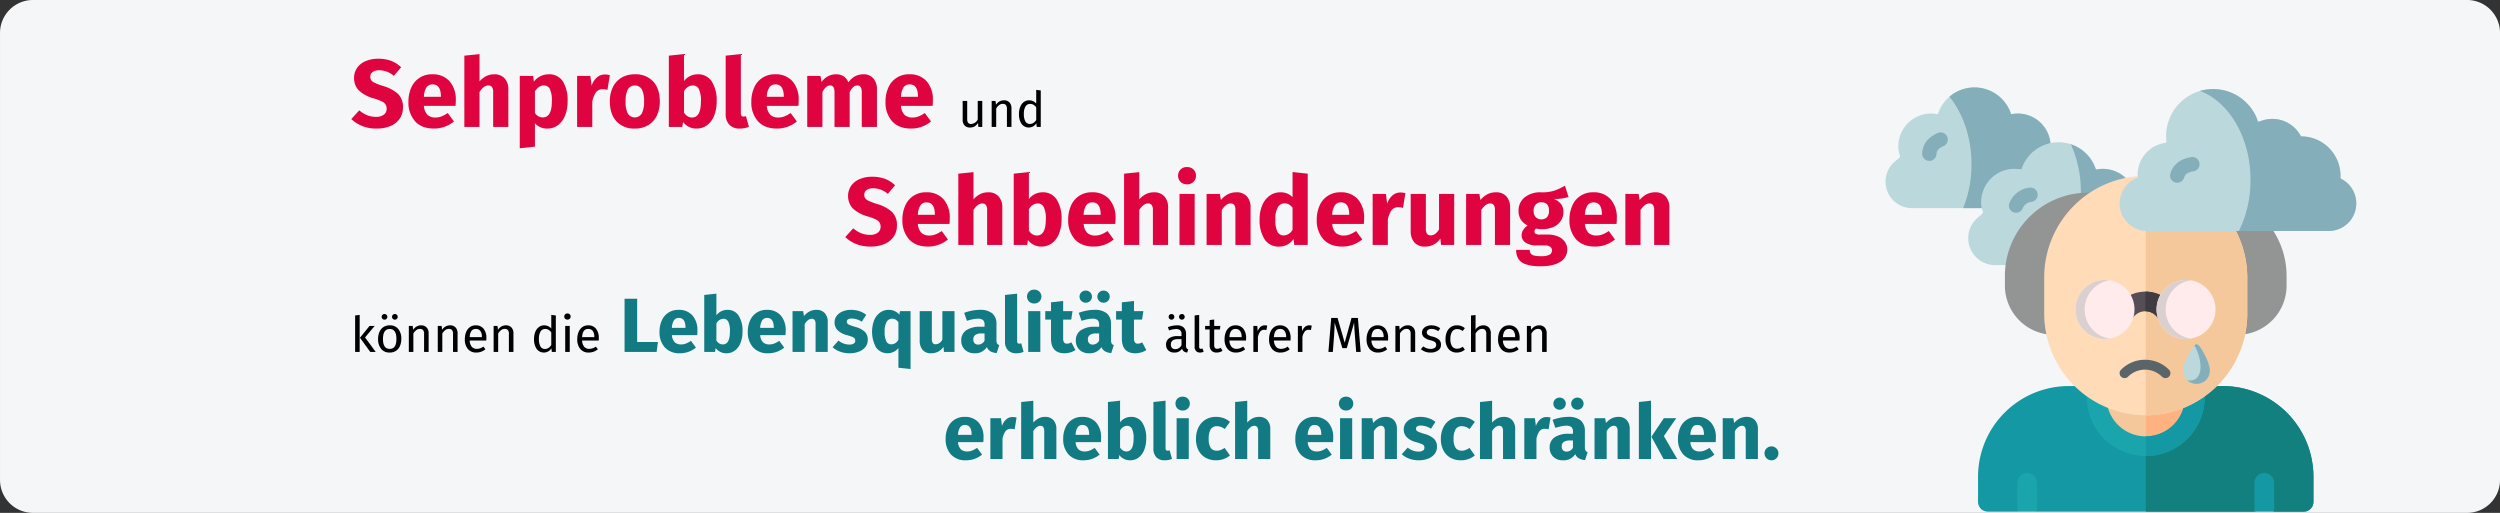 <svg id="Ebene_1" data-name="Ebene 1" xmlns="http://www.w3.org/2000/svg" viewBox="0 0 911 186.886">
  <rect x="0" y="0" width="911" height="186.886" fill="#333333" stroke="none"/>
  <defs>
    <style>
      .cls-1 {
        fill: #f5f6f7;
      }

      .cls-2 {
        fill: #df0440;
      }

      .cls-3 {
        fill: #117a83;
      }

      .cls-4 {
        fill: #bbd8dd;
      }

      .cls-5 {
        fill: #84afba;
      }

      .cls-6 {
        fill: #1398a4;
      }

      .cls-7 {
        fill: #138080;
      }

      .cls-13, .cls-8 {
        fill: #f4c89a;
      }

      .cls-8, .cls-9 {
        fill-rule: evenodd;
      }

      .cls-9 {
        fill: #ffb280;
      }

      .cls-10 {
        fill: #1aa5ac;
      }

      .cls-11 {
        fill: #939494;
      }

      .cls-12 {
        fill: #ffdbb8;
      }

      .cls-14 {
        fill: #544f57;
      }

      .cls-15 {
        fill: #ffebeb;
      }

      .cls-16 {
        fill: #403b40;
      }

      .cls-17 {
        fill: #dad0d0;
      }

      .cls-18 {
        fill: #5a6569;
      }
    </style>
  </defs>
  <g>
    <g id="Group">
      <g id="asthma-haeufigkeit">
        <g id="guertelrose-haeufigkeit">
          <g id="BG_Figur" data-name="BG Figur">
            <g id="Mask">
              <path class="cls-1" d="M911.005,11.998V174.886a11.997,11.997,0,0,1-12,12h-887a12.003,12.003,0,0,1-12-12V11.998a12.01,12.01,0,0,1,12-12h887A12.003,12.003,0,0,1,911.005,11.998Z"/>
            </g>
          </g>
        </g>
      </g>
    </g>
    <g>
      <path class="cls-2" d="M142.519,22.175a10.901,10.901,0,0,1,3.658,2.345l-2.66,3.115a8.27,8.27,0,0,0-5.32-2.03,4.085,4.085,0,0,0-2.38.613,2.023,2.023,0,0,0-.875,1.768,2.114,2.114,0,0,0,.385,1.312,3.599,3.599,0,0,0,1.365.962,27.274,27.274,0,0,0,2.939,1.085,13.658,13.658,0,0,1,5.46,2.923,6.611,6.611,0,0,1,1.75,4.917,7.059,7.059,0,0,1-1.154,4.008,7.553,7.553,0,0,1-3.325,2.695,12.621,12.621,0,0,1-5.146.962,13.726,13.726,0,0,1-5.267-.944,12.524,12.524,0,0,1-3.938-2.521l2.904-3.185a10.491,10.491,0,0,0,2.888,1.785,8.638,8.638,0,0,0,3.237.595,4.537,4.537,0,0,0,2.817-.788,2.595,2.595,0,0,0,1.033-2.188,2.811,2.811,0,0,0-.386-1.522,3.337,3.337,0,0,0-1.329-1.103,17.943,17.943,0,0,0-2.731-1.05,13.179,13.179,0,0,1-5.723-3.01,6.289,6.289,0,0,1-1.697-4.515,6.257,6.257,0,0,1,1.12-3.693,7.155,7.155,0,0,1,3.115-2.449,11.316,11.316,0,0,1,4.515-.857A13.264,13.264,0,0,1,142.519,22.175Z"/>
      <path class="cls-2" d="M165.986,38.59H154.471a5.14,5.14,0,0,0,1.33,3.29,4.187,4.187,0,0,0,2.905.945,6.031,6.031,0,0,0,2.17-.402,11.152,11.152,0,0,0,2.274-1.243l2.275,3.08a11.348,11.348,0,0,1-7.245,2.59q-4.515,0-6.93-2.66a10.212,10.212,0,0,1-2.415-7.14,12.29,12.29,0,0,1,1.015-5.093,8.013,8.013,0,0,1,7.665-4.882,8.055,8.055,0,0,1,6.3,2.519,10.071,10.071,0,0,1,2.275,7A16.273,16.273,0,0,1,165.986,38.59Zm-5.319-3.57q-.07-4.269-3.01-4.27a2.614,2.614,0,0,0-2.223,1.05,6.713,6.713,0,0,0-.963,3.465h6.195Z"/>
      <path class="cls-2" d="M183.871,28.545a5.841,5.841,0,0,1,1.365,4.13v13.58h-5.53V33.62a3.099,3.099,0,0,0-.455-1.942,1.594,1.594,0,0,0-1.295-.543q-1.68,0-3.22,2.38v12.74h-5.53v-25.97l5.53-.56v9.94a8.263,8.263,0,0,1,2.45-1.942,6.4,6.4,0,0,1,2.904-.647A4.903,4.903,0,0,1,183.871,28.545Z"/>
      <path class="cls-2" d="M205.116,29.665a13.045,13.045,0,0,1,1.715,7.245,13.841,13.841,0,0,1-.893,5.127,8.014,8.014,0,0,1-2.572,3.535,6.296,6.296,0,0,1-3.92,1.277,5.754,5.754,0,0,1-4.515-1.925V53.43l-5.53.595V27.67h4.865l.28,2.065a6.843,6.843,0,0,1,2.484-2.013,6.773,6.773,0,0,1,2.87-.647A5.827,5.827,0,0,1,205.116,29.665ZM201.092,36.98a9.96,9.96,0,0,0-.735-4.567,2.387,2.387,0,0,0-2.205-1.277,3.084,3.084,0,0,0-1.768.56,5.019,5.019,0,0,0-1.452,1.609v7.84a3.327,3.327,0,0,0,2.835,1.645Q201.092,42.79,201.092,36.98Z"/>
      <path class="cls-2" d="M222.231,27.39l-.875,5.356a7.833,7.833,0,0,0-1.681-.245,2.94,2.94,0,0,0-2.502,1.138A8.796,8.796,0,0,0,215.826,37.05v9.205h-5.53V27.67h4.83l.455,3.604a6.606,6.606,0,0,1,1.907-3.027,4.305,4.305,0,0,1,2.888-1.103A6.627,6.627,0,0,1,222.231,27.39Z"/>
      <path class="cls-2" d="M238.016,29.683q2.414,2.607,2.415,7.297a11.568,11.568,0,0,1-1.103,5.198,8.128,8.128,0,0,1-3.15,3.447A9.268,9.268,0,0,1,231.33,46.85a8.672,8.672,0,0,1-6.667-2.607q-2.433-2.606-2.433-7.297a11.561,11.561,0,0,1,1.103-5.198A8.13,8.13,0,0,1,226.482,28.3a9.267,9.267,0,0,1,4.848-1.225A8.663,8.663,0,0,1,238.016,29.683Zm-9.205,2.87a8.877,8.877,0,0,0-.84,4.393,9.115,9.115,0,0,0,.822,4.444,2.974,2.974,0,0,0,5.058-.018,8.884,8.884,0,0,0,.84-4.393,9.129,9.129,0,0,0-.822-4.444,2.974,2.974,0,0,0-5.058.018Z"/>
      <path class="cls-2" d="M259.366,29.683A12.808,12.808,0,0,1,261.15,36.98a13.704,13.704,0,0,1-.892,5.11,7.962,7.962,0,0,1-2.555,3.5,6.333,6.333,0,0,1-3.938,1.26,5.987,5.987,0,0,1-2.747-.63A6.23,6.23,0,0,1,248.9,44.47l-.279,1.785h-4.9v-25.97l5.53-.596v9.87a5.933,5.933,0,0,1,2.152-1.819,6.219,6.219,0,0,1,2.853-.665A5.822,5.822,0,0,1,259.366,29.683ZM255.411,36.98a9.56,9.56,0,0,0-.77-4.585,2.472,2.472,0,0,0-2.24-1.26,3.708,3.708,0,0,0-3.149,2.17V41.04a4.049,4.049,0,0,0,1.277,1.312,3.007,3.007,0,0,0,1.628.473Q255.411,42.826,255.411,36.98Z"/>
      <path class="cls-2" d="M265.787,45.468a5.409,5.409,0,0,1-1.348-3.938V20.285l5.53-.596V41.321q0,1.154.944,1.154a2.333,2.333,0,0,0,.91-.175l1.085,3.92a8.621,8.621,0,0,1-3.359.63A5.013,5.013,0,0,1,265.787,45.468Z"/>
      <path class="cls-2" d="M290.934,38.59H279.42a5.14,5.14,0,0,0,1.33,3.29,4.187,4.187,0,0,0,2.905.945,6.031,6.031,0,0,0,2.17-.402A11.155,11.155,0,0,0,288.1,41.18l2.275,3.08a11.348,11.348,0,0,1-7.245,2.59q-4.515,0-6.93-2.66a10.211,10.211,0,0,1-2.415-7.14A12.288,12.288,0,0,1,274.8,31.957a8.012,8.012,0,0,1,7.665-4.882,8.055,8.055,0,0,1,6.3,2.519,10.071,10.071,0,0,1,2.275,7A16.273,16.273,0,0,1,290.934,38.59Zm-5.319-3.57q-.07-4.269-3.01-4.27a2.614,2.614,0,0,0-2.223,1.05,6.713,6.713,0,0,0-.963,3.465h6.195Z"/>
      <path class="cls-2" d="M318.234,28.563a5.951,5.951,0,0,1,1.33,4.112v13.58h-5.53V33.62q0-2.484-1.575-2.485a2.241,2.241,0,0,0-1.54.595,6.322,6.322,0,0,0-1.295,1.82V46.255h-5.529V33.62q0-2.484-1.575-2.485a2.228,2.228,0,0,0-1.522.612,6.505,6.505,0,0,0-1.312,1.803V46.255h-5.53V27.67h4.83l.385,2.17a7.368,7.368,0,0,1,2.397-2.082,6.392,6.392,0,0,1,2.993-.683,4.727,4.727,0,0,1,2.712.769,4.416,4.416,0,0,1,1.663,2.17,7.548,7.548,0,0,1,2.467-2.223,6.499,6.499,0,0,1,3.098-.717A4.512,4.512,0,0,1,318.234,28.563Z"/>
      <path class="cls-2" d="M339.829,38.59H328.314a5.14,5.14,0,0,0,1.33,3.29,4.187,4.187,0,0,0,2.905.945,6.031,6.031,0,0,0,2.17-.402A11.152,11.152,0,0,0,336.994,41.18l2.275,3.08a11.348,11.348,0,0,1-7.245,2.59q-4.515,0-6.93-2.66a10.211,10.211,0,0,1-2.415-7.14,12.288,12.288,0,0,1,1.015-5.093,8.013,8.013,0,0,1,7.665-4.882,8.055,8.055,0,0,1,6.3,2.519,10.071,10.071,0,0,1,2.275,7A16.275,16.275,0,0,1,339.829,38.59ZM334.51,35.02q-.07-4.269-3.01-4.27a2.614,2.614,0,0,0-2.223,1.05,6.713,6.713,0,0,0-.963,3.465H334.51Z"/>
      <path d="M357.939,46.255h-1.422l-.126-1.476a3.596,3.596,0,0,1-1.242,1.286,3.365,3.365,0,0,1-1.71.405,2.522,2.522,0,0,1-1.943-.756,3.027,3.027,0,0,1-.702-2.142V36.769H352.45V43.393a2.146,2.146,0,0,0,.342,1.377,1.383,1.383,0,0,0,1.116.405,2.819,2.819,0,0,0,2.376-1.638V36.769h1.655Z"/>
      <path d="M367.849,37.328a2.976,2.976,0,0,1,.729,2.124v6.804h-1.655v-6.57a2.098,2.098,0,0,0-.379-1.422,1.437,1.437,0,0,0-1.115-.414,2.16,2.16,0,0,0-1.332.433,4.477,4.477,0,0,0-1.08,1.241v6.732h-1.656V36.769h1.422l.144,1.404a3.73,3.73,0,0,1,1.251-1.188,3.228,3.228,0,0,1,1.647-.433A2.65,2.65,0,0,1,367.849,37.328Z"/>
      <path d="M379.251,32.953V46.255h-1.458l-.162-1.315a3.412,3.412,0,0,1-1.17,1.125,3.26,3.26,0,0,1-4.203-.927,6.078,6.078,0,0,1-.944-3.582,6.969,6.969,0,0,1,.45-2.592,4.015,4.015,0,0,1,1.296-1.773,3.192,3.192,0,0,1,1.98-.639,3.408,3.408,0,0,1,2.557,1.17V32.755Zm-2.7,11.853a4.047,4.047,0,0,0,1.045-1.053V39.109a3.609,3.609,0,0,0-.999-.927,2.305,2.305,0,0,0-1.197-.314,1.921,1.921,0,0,0-1.701.918,5.021,5.021,0,0,0-.603,2.735,5.296,5.296,0,0,0,.558,2.736,1.778,1.778,0,0,0,1.601.9A2.322,2.322,0,0,0,376.551,44.806Z"/>
      <path class="cls-2" d="M322.519,65.175a10.901,10.901,0,0,1,3.658,2.345l-2.66,3.115a8.27,8.27,0,0,0-5.32-2.03,4.085,4.085,0,0,0-2.38.613,2.023,2.023,0,0,0-.875,1.768,2.114,2.114,0,0,0,.385,1.312,3.599,3.599,0,0,0,1.365.962,27.274,27.274,0,0,0,2.94,1.085,13.658,13.658,0,0,1,5.46,2.923,6.611,6.611,0,0,1,1.75,4.917,7.059,7.059,0,0,1-1.154,4.008,7.553,7.553,0,0,1-3.325,2.695,12.621,12.621,0,0,1-5.146.962,13.726,13.726,0,0,1-5.267-.944,12.524,12.524,0,0,1-3.938-2.52l2.904-3.185a10.491,10.491,0,0,0,2.888,1.785,8.638,8.638,0,0,0,3.237.595,4.537,4.537,0,0,0,2.817-.788,2.595,2.595,0,0,0,1.033-2.188,2.811,2.811,0,0,0-.386-1.522,3.337,3.337,0,0,0-1.329-1.103,17.943,17.943,0,0,0-2.731-1.05,13.179,13.179,0,0,1-5.723-3.01,6.762,6.762,0,0,1-.577-8.208,7.155,7.155,0,0,1,3.115-2.449,11.316,11.316,0,0,1,4.515-.857A13.264,13.264,0,0,1,322.519,65.175Z"/>
      <path class="cls-2" d="M345.986,81.59H334.471a5.14,5.14,0,0,0,1.33,3.29,4.187,4.187,0,0,0,2.905.945,6.031,6.031,0,0,0,2.17-.402,11.152,11.152,0,0,0,2.274-1.243l2.275,3.08a11.348,11.348,0,0,1-7.245,2.59q-4.515,0-6.93-2.66a10.212,10.212,0,0,1-2.415-7.14,12.29,12.29,0,0,1,1.015-5.093,8.013,8.013,0,0,1,7.665-4.882,8.055,8.055,0,0,1,6.3,2.52,10.071,10.071,0,0,1,2.275,7A16.273,16.273,0,0,1,345.986,81.59Zm-5.319-3.57q-.07-4.269-3.01-4.27a2.614,2.614,0,0,0-2.223,1.05,6.713,6.713,0,0,0-.963,3.465h6.195Z"/>
      <path class="cls-2" d="M363.871,71.545a5.841,5.841,0,0,1,1.365,4.13v13.58h-5.53V76.621a3.099,3.099,0,0,0-.455-1.942,1.594,1.594,0,0,0-1.295-.543q-1.68,0-3.22,2.38v12.74h-5.53v-25.97l5.53-.56v9.94a8.263,8.263,0,0,1,2.45-1.942,6.4,6.4,0,0,1,2.904-.647A4.903,4.903,0,0,1,363.871,71.545Z"/>
      <path class="cls-2" d="M385.047,72.683a12.807,12.807,0,0,1,1.784,7.297,13.704,13.704,0,0,1-.893,5.11,7.961,7.961,0,0,1-2.555,3.5,6.333,6.333,0,0,1-3.938,1.26,5.987,5.987,0,0,1-2.747-.63,6.229,6.229,0,0,1-2.118-1.75l-.279,1.785h-4.9v-25.97l5.53-.596v9.87a5.932,5.932,0,0,1,2.152-1.819,6.219,6.219,0,0,1,2.853-.665A5.822,5.822,0,0,1,385.047,72.683Zm-3.955,7.297a9.56,9.56,0,0,0-.771-4.585,2.472,2.472,0,0,0-2.24-1.26,3.708,3.708,0,0,0-3.149,2.17V84.04a4.05,4.05,0,0,0,1.277,1.312,3.007,3.007,0,0,0,1.628.473Q381.092,85.826,381.092,79.98Z"/>
      <path class="cls-2" d="M406.395,81.59H394.881a5.14,5.14,0,0,0,1.33,3.29,4.187,4.187,0,0,0,2.905.945,6.031,6.031,0,0,0,2.17-.402A11.152,11.152,0,0,0,403.56,84.18l2.275,3.08a11.348,11.348,0,0,1-7.245,2.59q-4.515,0-6.93-2.66a10.211,10.211,0,0,1-2.415-7.14,12.288,12.288,0,0,1,1.015-5.093,8.013,8.013,0,0,1,7.665-4.882,8.055,8.055,0,0,1,6.3,2.52,10.071,10.071,0,0,1,2.275,7A16.275,16.275,0,0,1,406.395,81.59Zm-5.319-3.57q-.07-4.269-3.01-4.27a2.614,2.614,0,0,0-2.223,1.05,6.713,6.713,0,0,0-.963,3.465h6.195Z"/>
      <path class="cls-2" d="M424.28,71.545a5.84,5.84,0,0,1,1.365,4.13v13.58h-5.53V76.621a3.1,3.1,0,0,0-.455-1.942,1.594,1.594,0,0,0-1.295-.543q-1.68,0-3.22,2.38v12.74h-5.53v-25.97l5.53-.56v9.94a8.263,8.263,0,0,1,2.45-1.942,6.4,6.4,0,0,1,2.904-.647A4.902,4.902,0,0,1,424.28,71.545Z"/>
      <path class="cls-2" d="M434.903,61.763a3.21,3.21,0,0,1,0,4.515,3.271,3.271,0,0,1-2.362.893,3.209,3.209,0,0,1-2.346-.893,3.254,3.254,0,0,1,0-4.515,3.205,3.205,0,0,1,2.346-.893A3.267,3.267,0,0,1,434.903,61.763Zm.438,8.907v18.585h-5.53V70.67Z"/>
      <path class="cls-2" d="M454.346,71.545a5.841,5.841,0,0,1,1.365,4.13v13.58h-5.53V76.621a3.189,3.189,0,0,0-.438-1.942,1.585,1.585,0,0,0-1.312-.543q-1.68,0-3.22,2.415V89.255h-5.53V70.67h4.83l.385,2.205a8.393,8.393,0,0,1,2.572-2.101,6.77,6.77,0,0,1,3.098-.699A4.903,4.903,0,0,1,454.346,71.545Z"/>
      <path class="cls-2" d="M476.536,63.285v25.97h-4.9l-.279-2.17a6.157,6.157,0,0,1-5.285,2.765,5.958,5.958,0,0,1-5.268-2.66,12.816,12.816,0,0,1-1.803-7.279,12.949,12.949,0,0,1,.945-5.075,8.095,8.095,0,0,1,2.678-3.5,6.577,6.577,0,0,1,3.972-1.26,5.978,5.978,0,0,1,4.41,1.75V62.69Zm-5.53,20.404V75.675a4.976,4.976,0,0,0-1.348-1.19A3.115,3.115,0,0,0,468.1,74.1a2.781,2.781,0,0,0-2.449,1.435,8.4,8.4,0,0,0-.91,4.41,9.396,9.396,0,0,0,.787,4.55A2.498,2.498,0,0,0,467.786,85.79,3.756,3.756,0,0,0,471.006,83.69Z"/>
      <path class="cls-2" d="M496.975,81.59H485.461a5.14,5.14,0,0,0,1.33,3.29,4.187,4.187,0,0,0,2.905.945,6.031,6.031,0,0,0,2.17-.402,11.152,11.152,0,0,0,2.274-1.243l2.275,3.08a11.348,11.348,0,0,1-7.245,2.59q-4.515,0-6.93-2.66a10.211,10.211,0,0,1-2.415-7.14,12.288,12.288,0,0,1,1.015-5.093,8.013,8.013,0,0,1,7.665-4.882,8.055,8.055,0,0,1,6.3,2.52,10.071,10.071,0,0,1,2.275,7A16.253,16.253,0,0,1,496.975,81.59Zm-5.319-3.57q-.07-4.269-3.01-4.27a2.614,2.614,0,0,0-2.223,1.05,6.713,6.713,0,0,0-.963,3.465h6.195Z"/>
      <path class="cls-2" d="M512.131,70.39l-.875,5.356a7.833,7.833,0,0,0-1.681-.245,2.941,2.941,0,0,0-2.502,1.138,8.796,8.796,0,0,0-1.348,3.412v9.205h-5.53V70.67h4.83l.455,3.604a6.606,6.606,0,0,1,1.907-3.027,4.305,4.305,0,0,1,2.888-1.103A6.627,6.627,0,0,1,512.131,70.39Z"/>
      <path class="cls-2" d="M529.909,89.255h-4.795l-.245-2.345a6.473,6.473,0,0,1-5.635,2.939,4.8,4.8,0,0,1-3.867-1.54,6.434,6.434,0,0,1-1.312-4.305V70.67h5.53V83.305a3.113,3.113,0,0,0,.438,1.907,1.624,1.624,0,0,0,1.347.543q1.75,0,3.011-2.17V70.67h5.529Z"/>
      <path class="cls-2" d="M548.914,71.545a5.84,5.84,0,0,1,1.365,4.13v13.58h-5.53V76.621a3.189,3.189,0,0,0-.438-1.942,1.585,1.585,0,0,0-1.312-.543q-1.68,0-3.22,2.415V89.255h-5.53V70.67h4.83l.385,2.205a8.393,8.393,0,0,1,2.572-2.101,6.77,6.77,0,0,1,3.098-.699A4.902,4.902,0,0,1,548.914,71.545Z"/>
      <path class="cls-2" d="M571.559,71.755a14.988,14.988,0,0,1-5.355.735,6.298,6.298,0,0,1,2.66,1.89,4.712,4.712,0,0,1,.84,2.905,5.644,5.644,0,0,1-.944,3.202,6.294,6.294,0,0,1-2.713,2.223,9.918,9.918,0,0,1-4.147.805,10.464,10.464,0,0,1-2.135-.21.987.987,0,0,0-.438.438,1.288,1.288,0,0,0-.158.612.967.967,0,0,0,.403.823,3.004,3.004,0,0,0,1.627.297h2.8a9.321,9.321,0,0,1,3.745.7A5.818,5.818,0,0,1,570.229,88.1a4.646,4.646,0,0,1,.875,2.766,5.124,5.124,0,0,1-2.503,4.532q-2.502,1.627-7.228,1.627a16.081,16.081,0,0,1-5.354-.717,5.114,5.114,0,0,1-2.748-2.013,6.176,6.176,0,0,1-.787-3.255h4.97a2.332,2.332,0,0,0,.333,1.33,2.068,2.068,0,0,0,1.207.734,9.9,9.9,0,0,0,2.52.245,6.453,6.453,0,0,0,3.149-.542,1.731,1.731,0,0,0,.875-1.558,1.564,1.564,0,0,0-.665-1.33,3.349,3.349,0,0,0-1.994-.49h-2.695a7.283,7.283,0,0,1-4.288-1.032,3.143,3.143,0,0,1-1.417-2.643,3.716,3.716,0,0,1,.595-1.978,4.887,4.887,0,0,1,1.61-1.593,6.505,6.505,0,0,1-2.538-2.223,5.793,5.793,0,0,1-.787-3.097,6.071,6.071,0,0,1,2.24-4.953,9.034,9.034,0,0,1,5.915-1.837,14.329,14.329,0,0,0,4.742-.561,19.999,19.999,0,0,0,4.008-1.855Zm-11.953,2.782a3.219,3.219,0,0,0-.752,2.258,3.321,3.321,0,0,0,.752,2.327,3.026,3.026,0,0,0,4.131.018,3.536,3.536,0,0,0,.717-2.415q0-3.009-2.8-3.01A2.64,2.64,0,0,0,559.606,74.537Z"/>
      <path class="cls-2" d="M589.059,81.59H577.545a5.14,5.14,0,0,0,1.33,3.29,4.187,4.187,0,0,0,2.905.945,6.031,6.031,0,0,0,2.17-.402,11.155,11.155,0,0,0,2.274-1.243L588.5,87.26a11.348,11.348,0,0,1-7.245,2.59q-4.514,0-6.93-2.66a10.211,10.211,0,0,1-2.415-7.14,12.288,12.288,0,0,1,1.015-5.093,8.012,8.012,0,0,1,7.665-4.882,8.055,8.055,0,0,1,6.3,2.52,10.071,10.071,0,0,1,2.275,7A16.273,16.273,0,0,1,589.059,81.59ZM583.74,78.02q-.07-4.269-3.01-4.27a2.614,2.614,0,0,0-2.223,1.05,6.713,6.713,0,0,0-.963,3.465H583.74Z"/>
      <path class="cls-2" d="M606.944,71.545a5.84,5.84,0,0,1,1.365,4.13v13.58h-5.53V76.621a3.19,3.19,0,0,0-.438-1.942,1.585,1.585,0,0,0-1.312-.543q-1.68,0-3.22,2.415V89.255h-5.53V70.67h4.83l.385,2.205a8.393,8.393,0,0,1,2.572-2.101,6.77,6.77,0,0,1,3.098-.699A4.902,4.902,0,0,1,606.944,71.545Z"/>
      <path d="M131.063,114.755v13.5h-1.656V114.954Zm5.454,4.014-3.492,4.194,3.888,5.292h-1.979l-3.763-5.184,3.492-4.303Z"/>
      <path d="M145.13,119.885a5.489,5.489,0,0,1,1.107,3.618,6.318,6.318,0,0,1-.504,2.601,3.961,3.961,0,0,1-1.458,1.746,4.067,4.067,0,0,1-2.268.621,3.839,3.839,0,0,1-3.114-1.332,5.456,5.456,0,0,1-1.115-3.618,6.308,6.308,0,0,1,.504-2.601,3.948,3.948,0,0,1,1.458-1.746,4.096,4.096,0,0,1,2.286-.621A3.814,3.814,0,0,1,145.13,119.885Zm-4.284-5.157a1.026,1.026,0,0,1-.729,1.755,1.011,1.011,0,0,1-.747-.297,1.043,1.043,0,0,1,0-1.458,1.015,1.015,0,0,1,.747-.297A.992.992,0,0,1,140.846,114.728Zm-1.287,8.793q0,3.618,2.448,3.618t2.448-3.636q0-3.618-2.43-3.618Q139.559,119.885,139.559,123.521Zm5.067-8.793a1.043,1.043,0,0,1,0,1.458,1.012,1.012,0,0,1-.747.297,1.026,1.026,0,1,1,0-2.052A1.016,1.016,0,0,1,144.626,114.728Z"/>
      <path d="M155.463,119.328a2.975,2.975,0,0,1,.729,2.124v6.804H154.536v-6.57a2.099,2.099,0,0,0-.379-1.422,1.437,1.437,0,0,0-1.115-.414,2.16,2.16,0,0,0-1.332.433,4.48,4.48,0,0,0-1.08,1.241v6.732h-1.656v-9.486h1.422l.144,1.404a3.729,3.729,0,0,1,1.251-1.188,3.228,3.228,0,0,1,1.647-.433A2.65,2.65,0,0,1,155.463,119.328Z"/>
      <path d="M166.011,119.328a2.975,2.975,0,0,1,.729,2.124v6.804h-1.655v-6.57a2.098,2.098,0,0,0-.379-1.422,1.437,1.437,0,0,0-1.115-.414,2.16,2.16,0,0,0-1.332.433,4.477,4.477,0,0,0-1.08,1.241v6.732h-1.656v-9.486h1.422l.144,1.404a3.73,3.73,0,0,1,1.251-1.188,3.228,3.228,0,0,1,1.647-.433A2.65,2.65,0,0,1,166.011,119.328Z"/>
      <path d="M177.197,124.08h-6.048a3.697,3.697,0,0,0,.792,2.304,2.295,2.295,0,0,0,1.764.738,3.864,3.864,0,0,0,1.261-.198,5.072,5.072,0,0,0,1.205-.63l.721.99a5.243,5.243,0,0,1-3.312,1.188,3.84,3.84,0,0,1-3.087-1.296,5.311,5.311,0,0,1-1.106-3.563,6.742,6.742,0,0,1,.477-2.619,4.107,4.107,0,0,1,1.368-1.791,3.465,3.465,0,0,1,2.097-.648,3.518,3.518,0,0,1,2.898,1.242,5.31,5.31,0,0,1,1.008,3.438Q177.233,123.647,177.197,124.08Zm-1.601-1.332a3.508,3.508,0,0,0-.559-2.143,1.967,1.967,0,0,0-1.674-.737q-2.035,0-2.214,2.987h4.446Z"/>
      <path d="M186.368,119.328a2.975,2.975,0,0,1,.729,2.124v6.804h-1.655v-6.57a2.099,2.099,0,0,0-.379-1.422,1.438,1.438,0,0,0-1.115-.414,2.16,2.16,0,0,0-1.332.433,4.479,4.479,0,0,0-1.08,1.241v6.732h-1.656v-9.486h1.422l.145,1.404a3.729,3.729,0,0,1,1.251-1.188,3.228,3.228,0,0,1,1.647-.433A2.65,2.65,0,0,1,186.368,119.328Z"/>
      <path d="M202.541,114.954v13.302h-1.458l-.162-1.315a3.412,3.412,0,0,1-1.17,1.125,3.26,3.26,0,0,1-4.203-.927,6.078,6.078,0,0,1-.944-3.582,6.969,6.969,0,0,1,.45-2.592,4.014,4.014,0,0,1,1.296-1.773,3.192,3.192,0,0,1,1.98-.639,3.408,3.408,0,0,1,2.557,1.17v-4.968Zm-2.7,11.853a4.047,4.047,0,0,0,1.045-1.053v-4.644a3.61,3.61,0,0,0-.999-.927,2.306,2.306,0,0,0-1.197-.314,1.921,1.921,0,0,0-1.701.918,5.021,5.021,0,0,0-.603,2.735,5.296,5.296,0,0,0,.558,2.736,1.778,1.778,0,0,0,1.602.9A2.322,2.322,0,0,0,199.841,126.806Z"/>
      <path d="M207.617,114.54a1.098,1.098,0,0,1,.324.809,1.068,1.068,0,0,1-.324.801,1.159,1.159,0,0,1-.847.315,1.133,1.133,0,0,1-.827-.315,1.064,1.064,0,0,1-.324-.801,1.094,1.094,0,0,1,.324-.809,1.12,1.12,0,0,1,.827-.324A1.145,1.145,0,0,1,207.617,114.54Zm0,4.229v9.486h-1.656v-9.486Z"/>
      <path d="M218.165,124.08H212.117a3.698,3.698,0,0,0,.792,2.304,2.296,2.296,0,0,0,1.764.738,3.864,3.864,0,0,0,1.261-.198,5.071,5.071,0,0,0,1.205-.63l.721.99a5.243,5.243,0,0,1-3.312,1.188,3.84,3.84,0,0,1-3.087-1.296,5.31,5.31,0,0,1-1.106-3.563,6.744,6.744,0,0,1,.476-2.619,4.109,4.109,0,0,1,1.368-1.791,3.465,3.465,0,0,1,2.097-.648,3.519,3.519,0,0,1,2.898,1.242,5.31,5.31,0,0,1,1.008,3.438Q218.201,123.647,218.165,124.08Zm-1.602-1.332a3.507,3.507,0,0,0-.559-2.143,1.967,1.967,0,0,0-1.674-.737q-2.035,0-2.214,2.987h4.446Z"/>
      <path class="cls-3" d="M232.185,108.851v15.765h7.56l-.476,3.64H227.594V108.851Z"/>
      <path class="cls-3" d="M254.053,122.123h-9.212a4.109,4.109,0,0,0,1.063,2.632,3.351,3.351,0,0,0,2.324.756,4.81,4.81,0,0,0,1.736-.322,8.939,8.939,0,0,0,1.819-.993l1.82,2.464a9.085,9.085,0,0,1-5.796,2.071,7.105,7.105,0,0,1-5.544-2.128,8.171,8.171,0,0,1-1.932-5.712,9.822,9.822,0,0,1,.811-4.074,6.408,6.408,0,0,1,6.132-3.905,6.447,6.447,0,0,1,5.04,2.016,8.06,8.06,0,0,1,1.82,5.601A13.148,13.148,0,0,1,254.053,122.123Zm-4.256-2.856q-.057-3.416-2.408-3.416a2.094,2.094,0,0,0-1.778.84,5.376,5.376,0,0,0-.769,2.772h4.956Z"/>
      <path class="cls-3" d="M269.144,114.998a10.242,10.242,0,0,1,1.428,5.838,10.965,10.965,0,0,1-.714,4.088,6.362,6.362,0,0,1-2.044,2.8,5.066,5.066,0,0,1-3.149,1.008,4.787,4.787,0,0,1-2.198-.504,4.988,4.988,0,0,1-1.694-1.4l-.224,1.428h-3.92V107.479l4.424-.476v7.896a4.75,4.75,0,0,1,1.722-1.455,4.982,4.982,0,0,1,2.282-.532A4.657,4.657,0,0,1,269.144,114.998Zm-3.164,5.838a7.632,7.632,0,0,0-.616-3.668,1.976,1.976,0,0,0-1.792-1.008,2.966,2.966,0,0,0-2.519,1.735v6.189a3.238,3.238,0,0,0,1.022,1.05,2.405,2.405,0,0,0,1.303.378Q265.98,125.511,265.98,120.835Z"/>
      <path class="cls-3" d="M286.224,122.123h-9.212a4.11,4.11,0,0,0,1.063,2.632,3.351,3.351,0,0,0,2.324.756,4.811,4.811,0,0,0,1.736-.322,8.941,8.941,0,0,0,1.819-.993l1.82,2.464a9.085,9.085,0,0,1-5.796,2.071,7.105,7.105,0,0,1-5.544-2.128,8.171,8.171,0,0,1-1.932-5.712,9.822,9.822,0,0,1,.812-4.074,6.408,6.408,0,0,1,6.132-3.905,6.446,6.446,0,0,1,5.04,2.016,8.06,8.06,0,0,1,1.82,5.601A13.169,13.169,0,0,1,286.224,122.123Zm-4.256-2.856q-.057-3.416-2.408-3.416a2.094,2.094,0,0,0-1.778.84,5.375,5.375,0,0,0-.769,2.772h4.956Z"/>
      <path class="cls-3" d="M300.531,114.087a4.671,4.671,0,0,1,1.092,3.304v10.864h-4.424V118.147a2.556,2.556,0,0,0-.35-1.554,1.27,1.27,0,0,0-1.05-.434q-1.345,0-2.576,1.932v10.164H288.8V113.387h3.863l.309,1.765a6.692,6.692,0,0,1,2.058-1.681,5.411,5.411,0,0,1,2.478-.56A3.92,3.92,0,0,1,300.531,114.087Z"/>
      <path class="cls-3" d="M313.187,113.387a7.862,7.862,0,0,1,2.464,1.344l-1.624,2.492a6.821,6.821,0,0,0-3.668-1.147,2.487,2.487,0,0,0-1.33.294.927.927,0,0,0-.462.826,1.075,1.075,0,0,0,.21.685,2.263,2.263,0,0,0,.855.546,17.956,17.956,0,0,0,1.988.672,8.38,8.38,0,0,1,3.458,1.75,3.919,3.919,0,0,1,1.134,2.982,4.118,4.118,0,0,1-.868,2.618,5.455,5.455,0,0,1-2.38,1.693,9.19,9.19,0,0,1-3.36.588,10.066,10.066,0,0,1-3.485-.588,7.98,7.98,0,0,1-2.73-1.624l2.156-2.407a6.342,6.342,0,0,0,3.948,1.455,2.942,2.942,0,0,0,1.581-.363,1.157,1.157,0,0,0,.574-1.036,1.401,1.401,0,0,0-.224-.84,2.021,2.021,0,0,0-.868-.574,20.259,20.259,0,0,0-2.044-.658,7.272,7.272,0,0,1-3.304-1.792,3.978,3.978,0,0,1-1.092-2.855,3.84,3.84,0,0,1,.741-2.311,5.034,5.034,0,0,1,2.128-1.624,7.99,7.99,0,0,1,3.206-.602A9.244,9.244,0,0,1,313.187,113.387Z"/>
      <path class="cls-3" d="M331.808,113.387v21.084l-4.425-.476v-7.168a5.144,5.144,0,0,1-8.162-.225,12.002,12.002,0,0,1-.686-9.897,6.487,6.487,0,0,1,2.142-2.786,5.312,5.312,0,0,1,3.206-1.008,4.938,4.938,0,0,1,3.836,1.764l.225-1.288Zm-4.425,10.416V117.391a4.1,4.1,0,0,0-1.063-.952,2.42,2.42,0,0,0-1.232-.308A2.251,2.251,0,0,0,323.1,117.265a6.704,6.704,0,0,0-.729,3.542,7.514,7.514,0,0,0,.63,3.641,1.999,1.999,0,0,0,1.807,1.035A3.004,3.004,0,0,0,327.383,123.803Z"/>
      <path class="cls-3" d="M347.823,128.255h-3.836l-.196-1.876a5.178,5.178,0,0,1-4.508,2.352,3.837,3.837,0,0,1-3.094-1.232,5.149,5.149,0,0,1-1.051-3.444v-10.668h4.424v10.108a2.492,2.492,0,0,0,.35,1.525,1.3,1.3,0,0,0,1.078.435,2.865,2.865,0,0,0,2.408-1.736v-10.332h4.424Z"/>
      <path class="cls-3" d="M363.349,125.175a1.433,1.433,0,0,0,.769.588l-.924,2.884a5.443,5.443,0,0,1-2.239-.602,3.217,3.217,0,0,1-1.345-1.554,4.969,4.969,0,0,1-4.48,2.239,4.831,4.831,0,0,1-3.528-1.287,4.49,4.49,0,0,1-1.316-3.36,4.306,4.306,0,0,1,1.792-3.725,8.818,8.818,0,0,1,5.181-1.287H358.77v-.645a2.334,2.334,0,0,0-.56-1.806,3.011,3.011,0,0,0-1.96-.49,9.136,9.136,0,0,0-1.765.21,18.195,18.195,0,0,0-2.128.574l-1.008-2.912a17.132,17.132,0,0,1,2.87-.812,14.738,14.738,0,0,1,2.73-.279,6.931,6.931,0,0,1,4.677,1.315,5.005,5.005,0,0,1,1.483,3.948v5.769A2.442,2.442,0,0,0,363.349,125.175Zm-4.578-1.036v-2.632h-1.092a3.88,3.88,0,0,0-2.254.532,1.893,1.893,0,0,0-.742,1.651,1.944,1.944,0,0,0,.462,1.387,1.667,1.667,0,0,0,1.274.489A2.605,2.605,0,0,0,358.77,124.139Z"/>
      <path class="cls-3" d="M367.296,127.625a4.327,4.327,0,0,1-1.078-3.15V107.479l4.424-.476V124.307q0,.924.757.924a1.863,1.863,0,0,0,.728-.14l.868,3.136a6.903,6.903,0,0,1-2.688.504A4.01,4.01,0,0,1,367.296,127.625Z"/>
      <path class="cls-3" d="M378.748,106.261a2.569,2.569,0,0,1,0,3.612,2.614,2.614,0,0,1-1.89.714,2.567,2.567,0,0,1-1.876-.714,2.606,2.606,0,0,1,0-3.612,2.567,2.567,0,0,1,1.876-.714A2.614,2.614,0,0,1,378.748,106.261Zm.351,7.126v14.868h-4.424V113.387Z"/>
      <path class="cls-3" d="M391.893,127.555a6.365,6.365,0,0,1-1.89.868,7.776,7.776,0,0,1-2.142.308q-4.872-.028-4.872-5.376v-6.888H380.89v-3.08H382.99v-3.22l4.424-.504v3.724h3.416l-.476,3.08h-2.94v6.832a2.527,2.527,0,0,0,.336,1.484,1.242,1.242,0,0,0,1.064.447,3.25,3.25,0,0,0,1.596-.476Z"/>
      <path class="cls-3" d="M405.096,125.175a1.433,1.433,0,0,0,.769.588l-.924,2.884a5.442,5.442,0,0,1-2.239-.602,3.217,3.217,0,0,1-1.345-1.554,4.969,4.969,0,0,1-4.48,2.239,4.831,4.831,0,0,1-3.528-1.287,4.49,4.49,0,0,1-1.316-3.36,4.306,4.306,0,0,1,1.792-3.725,8.818,8.818,0,0,1,5.181-1.287h1.512v-.645a2.334,2.334,0,0,0-.56-1.806,3.011,3.011,0,0,0-1.96-.49,9.136,9.136,0,0,0-1.765.21,18.191,18.191,0,0,0-2.128.574l-1.008-2.912a17.134,17.134,0,0,1,2.87-.812,14.738,14.738,0,0,1,2.729-.279,6.932,6.932,0,0,1,4.677,1.315,5.005,5.005,0,0,1,1.483,3.948v5.769A2.442,2.442,0,0,0,405.096,125.175Zm-7.84-18.648a2.196,2.196,0,0,1,0,3.136,2.335,2.335,0,0,1-3.22,0,2.196,2.196,0,0,1,0-3.136,2.333,2.333,0,0,1,3.22,0Zm3.262,17.611v-2.632h-1.092a3.88,3.88,0,0,0-2.254.532,1.893,1.893,0,0,0-.742,1.651,1.944,1.944,0,0,0,.462,1.387,1.667,1.667,0,0,0,1.274.489A2.605,2.605,0,0,0,400.517,124.139Zm3.22-17.611a2.229,2.229,0,0,1,0,3.136,2.318,2.318,0,0,1-3.206,0,2.199,2.199,0,0,1,0-3.136,2.316,2.316,0,0,1,3.206,0Z"/>
      <path class="cls-3" d="M417.709,127.555a6.365,6.365,0,0,1-1.89.868,7.776,7.776,0,0,1-2.142.308q-4.872-.028-4.872-5.376v-6.888h-2.101v-3.08h2.101v-3.22l4.424-.504v3.724h3.416l-.477,3.08h-2.939v6.832a2.527,2.527,0,0,0,.336,1.484,1.242,1.242,0,0,0,1.064.447,3.25,3.25,0,0,0,1.596-.476Z"/>
      <path d="M432.392,126.896a1.209,1.209,0,0,0,.594.424l-.378,1.151a2.525,2.525,0,0,1-1.188-.414,1.891,1.891,0,0,1-.666-1.008,3.182,3.182,0,0,1-2.826,1.422,3.03,3.03,0,0,1-2.214-.792,2.765,2.765,0,0,1-.81-2.07,2.717,2.717,0,0,1,1.09-2.321,5.094,5.094,0,0,1,3.087-.81h1.458v-.702a1.843,1.843,0,0,0-.486-1.44,2.2,2.2,0,0,0-1.494-.432,8.355,8.355,0,0,0-2.556.504l-.414-1.206a9.529,9.529,0,0,1,3.275-.648,3.428,3.428,0,0,1,2.503.819,3.134,3.134,0,0,1,.827,2.331v4.338A1.485,1.485,0,0,0,432.392,126.896Zm-4.761-12.168a1.026,1.026,0,0,1-.73,1.755,1.012,1.012,0,0,1-.747-.297,1.043,1.043,0,0,1,0-1.458,1.016,1.016,0,0,1,.747-.297A.995.995,0,0,1,427.631,114.728Zm2.907,11.025v-2.178h-1.242q-2.628,0-2.628,1.943a1.779,1.779,0,0,0,.414,1.278,1.617,1.617,0,0,0,1.224.432A2.471,2.471,0,0,0,430.538,125.753Zm.873-11.025a1.043,1.043,0,0,1,0,1.458,1.013,1.013,0,0,1-.747.297,1.026,1.026,0,1,1,0-2.052A1.017,1.017,0,0,1,431.411,114.728Z"/>
      <path d="M435.856,127.922a2.12,2.12,0,0,1-.531-1.539v-11.43l1.656-.198v11.592a.97.97,0,0,0,.135.576.537.537,0,0,0,.459.18,1.657,1.657,0,0,0,.612-.107l.432,1.151a2.692,2.692,0,0,1-1.315.324A1.92,1.92,0,0,1,435.856,127.922Z"/>
      <path d="M445.477,127.824a3.644,3.644,0,0,1-2.124.647,2.505,2.505,0,0,1-1.881-.692,2.761,2.761,0,0,1-.675-2.008v-5.724h-1.656v-1.278h1.656v-2.142l1.655-.198v2.34h2.25l-.18,1.278h-2.07V125.7a1.736,1.736,0,0,0,.262,1.07,1.041,1.041,0,0,0,.873.333,2.717,2.717,0,0,0,1.26-.378Z"/>
      <path d="M454.045,124.08h-6.048a3.698,3.698,0,0,0,.792,2.304,2.296,2.296,0,0,0,1.764.738,3.863,3.863,0,0,0,1.261-.198,5.07,5.07,0,0,0,1.205-.63l.721.99a5.243,5.243,0,0,1-3.312,1.188,3.84,3.84,0,0,1-3.087-1.296,5.31,5.31,0,0,1-1.106-3.563,6.744,6.744,0,0,1,.476-2.619,4.108,4.108,0,0,1,1.368-1.791,3.464,3.464,0,0,1,2.097-.648,3.519,3.519,0,0,1,2.898,1.242,5.31,5.31,0,0,1,1.008,3.438Q454.081,123.647,454.045,124.08Zm-1.602-1.332a3.507,3.507,0,0,0-.559-2.143,1.967,1.967,0,0,0-1.674-.737q-2.035,0-2.214,2.987h4.446Z"/>
      <path d="M461.785,118.662l-.306,1.62a3.409,3.409,0,0,0-.828-.108,1.759,1.759,0,0,0-1.422.648,4.806,4.806,0,0,0-.846,2.016v5.418h-1.656v-9.486h1.422l.162,1.927a3.597,3.597,0,0,1,1.026-1.603,2.287,2.287,0,0,1,1.512-.54A3.833,3.833,0,0,1,461.785,118.662Z"/>
      <path d="M470.263,124.08h-6.048a3.698,3.698,0,0,0,.792,2.304,2.296,2.296,0,0,0,1.764.738,3.864,3.864,0,0,0,1.261-.198,5.07,5.07,0,0,0,1.205-.63l.721.99a5.243,5.243,0,0,1-3.312,1.188,3.84,3.84,0,0,1-3.087-1.296,5.31,5.31,0,0,1-1.107-3.563,6.742,6.742,0,0,1,.477-2.619,4.108,4.108,0,0,1,1.368-1.791,3.464,3.464,0,0,1,2.097-.648,3.519,3.519,0,0,1,2.898,1.242,5.31,5.31,0,0,1,1.008,3.438Q470.299,123.647,470.263,124.08Zm-1.602-1.332a3.507,3.507,0,0,0-.559-2.143,1.967,1.967,0,0,0-1.674-.737q-2.035,0-2.214,2.987h4.446Z"/>
      <path d="M478.003,118.662l-.306,1.62a3.408,3.408,0,0,0-.828-.108,1.76,1.76,0,0,0-1.422.648,4.808,4.808,0,0,0-.846,2.016v5.418h-1.656v-9.486h1.422l.162,1.927a3.597,3.597,0,0,1,1.026-1.603,2.287,2.287,0,0,1,1.512-.54A3.834,3.834,0,0,1,478.003,118.662Z"/>
      <path d="M495.84,128.255h-1.655l-.433-5.598q-.27-3.295-.306-5.059l-2.683,9.252H489.162l-2.826-9.27q0,2.25-.233,5.202l-.414,5.472h-1.62l1.025-12.402h2.305l2.609,9.019,2.484-9.019h2.322Z"/>
      <path d="M505.795,124.08h-6.048a3.698,3.698,0,0,0,.792,2.304,2.296,2.296,0,0,0,1.764.738,3.863,3.863,0,0,0,1.261-.198,5.07,5.07,0,0,0,1.205-.63l.721.99a5.243,5.243,0,0,1-3.312,1.188,3.84,3.84,0,0,1-3.087-1.296,5.31,5.31,0,0,1-1.106-3.563,6.744,6.744,0,0,1,.476-2.619,4.108,4.108,0,0,1,1.368-1.791,3.464,3.464,0,0,1,2.097-.648,3.519,3.519,0,0,1,2.898,1.242,5.31,5.31,0,0,1,1.008,3.438Q505.831,123.647,505.795,124.08Zm-1.602-1.332a3.507,3.507,0,0,0-.559-2.143,1.967,1.967,0,0,0-1.674-.737q-2.035,0-2.214,2.987h4.446Z"/>
      <path d="M514.966,119.328a2.976,2.976,0,0,1,.729,2.124v6.804h-1.655v-6.57a2.099,2.099,0,0,0-.379-1.422,1.437,1.437,0,0,0-1.115-.414,2.16,2.16,0,0,0-1.332.433,4.478,4.478,0,0,0-1.08,1.241v6.732h-1.656v-9.486h1.422l.144,1.404a3.73,3.73,0,0,1,1.251-1.188,3.228,3.228,0,0,1,1.647-.433A2.65,2.65,0,0,1,514.966,119.328Z"/>
      <path d="M523.345,118.824a5.237,5.237,0,0,1,1.476.81l-.702,1.044a5.803,5.803,0,0,0-1.232-.612,3.832,3.832,0,0,0-1.233-.197,2.165,2.165,0,0,0-1.278.333,1.127,1.127,0,0,0-.026,1.809,5.119,5.119,0,0,0,1.593.63,5.705,5.705,0,0,1,2.367,1.08,2.359,2.359,0,0,1,.783,1.872,2.424,2.424,0,0,1-1.09,2.142,4.617,4.617,0,0,1-2.654.738,5.246,5.246,0,0,1-3.582-1.242l.882-1.008a4.296,4.296,0,0,0,2.664.918,2.537,2.537,0,0,0,1.485-.387,1.224,1.224,0,0,0,.549-1.053,1.391,1.391,0,0,0-.198-.783,1.611,1.611,0,0,0-.684-.522,9.475,9.475,0,0,0-1.423-.476,4.846,4.846,0,0,1-2.187-1.062,2.274,2.274,0,0,1-.675-1.691,2.216,2.216,0,0,1,.44-1.341,2.863,2.863,0,0,1,1.225-.937,4.446,4.446,0,0,1,1.755-.333A5.27,5.27,0,0,1,523.345,118.824Z"/>
      <path d="M532.434,118.796a4.325,4.325,0,0,1,1.351.783l-.792,1.044a4.097,4.097,0,0,0-.981-.531,3.095,3.095,0,0,0-1.053-.171,2.057,2.057,0,0,0-1.791.918,4.756,4.756,0,0,0-.64,2.718,4.491,4.491,0,0,0,.631,2.655,2.099,2.099,0,0,0,1.8.855,2.96,2.96,0,0,0,1.025-.171,5.164,5.164,0,0,0,1.044-.549l.757,1.08a4.503,4.503,0,0,1-2.898,1.044,3.778,3.778,0,0,1-3.033-1.296,5.34,5.34,0,0,1-1.107-3.582,6.464,6.464,0,0,1,.504-2.646,4.071,4.071,0,0,1,1.431-1.765,3.828,3.828,0,0,1,2.205-.63A4.703,4.703,0,0,1,532.434,118.796Z"/>
      <path d="M542.523,119.328a2.976,2.976,0,0,1,.729,2.124v6.804h-1.655v-6.57a2.069,2.069,0,0,0-.388-1.422,1.467,1.467,0,0,0-1.125-.414,2.131,2.131,0,0,0-1.313.433,4.556,4.556,0,0,0-1.08,1.224v6.75H536.034V114.971l1.656-.18v5.292a3.358,3.358,0,0,1,2.808-1.53A2.65,2.65,0,0,1,542.523,119.328Z"/>
      <path d="M553.71,124.08H547.662a3.697,3.697,0,0,0,.792,2.304,2.295,2.295,0,0,0,1.764.738,3.864,3.864,0,0,0,1.261-.198,5.072,5.072,0,0,0,1.205-.63l.721.99a5.243,5.243,0,0,1-3.312,1.188,3.84,3.84,0,0,1-3.087-1.296,5.311,5.311,0,0,1-1.106-3.563,6.742,6.742,0,0,1,.477-2.619,4.107,4.107,0,0,1,1.368-1.791,3.465,3.465,0,0,1,2.097-.648,3.518,3.518,0,0,1,2.898,1.242,5.31,5.31,0,0,1,1.008,3.438Q553.746,123.647,553.71,124.08Zm-1.601-1.332a3.508,3.508,0,0,0-.559-2.143,1.967,1.967,0,0,0-1.674-.737q-2.035,0-2.214,2.987h4.446Z"/>
      <path d="M562.882,119.328a2.976,2.976,0,0,1,.729,2.124v6.804h-1.655v-6.57a2.098,2.098,0,0,0-.379-1.422,1.437,1.437,0,0,0-1.115-.414,2.16,2.16,0,0,0-1.332.433,4.477,4.477,0,0,0-1.08,1.241v6.732h-1.656v-9.486h1.422l.144,1.404a3.73,3.73,0,0,1,1.251-1.188,3.228,3.228,0,0,1,1.647-.433A2.65,2.65,0,0,1,562.882,119.328Z"/>
      <path class="cls-3" d="M358.313,161.123h-9.212a4.11,4.11,0,0,0,1.063,2.632,3.351,3.351,0,0,0,2.324.756,4.81,4.81,0,0,0,1.736-.322,8.939,8.939,0,0,0,1.819-.993l1.82,2.464a9.085,9.085,0,0,1-5.796,2.071,7.105,7.105,0,0,1-5.544-2.128,8.171,8.171,0,0,1-1.932-5.712,9.822,9.822,0,0,1,.811-4.074,6.408,6.408,0,0,1,6.132-3.905,6.446,6.446,0,0,1,5.04,2.016,8.06,8.06,0,0,1,1.82,5.601A13.148,13.148,0,0,1,358.313,161.123Zm-4.256-2.856q-.057-3.416-2.408-3.416a2.093,2.093,0,0,0-1.778.84,5.375,5.375,0,0,0-.77,2.772h4.956Z"/>
      <path class="cls-3" d="M370.437,152.163l-.7,4.284a6.232,6.232,0,0,0-1.344-.196,2.352,2.352,0,0,0-2.002.91,7.035,7.035,0,0,0-1.078,2.73v7.364H360.89V152.387h3.863l.364,2.884a5.279,5.279,0,0,1,1.526-2.422,3.44,3.44,0,0,1,2.31-.882A5.285,5.285,0,0,1,370.437,152.163Z"/>
      <path class="cls-3" d="M383.849,153.087a4.671,4.671,0,0,1,1.092,3.304v10.864h-4.424V157.147a2.483,2.483,0,0,0-.363-1.554,1.279,1.279,0,0,0-1.036-.434q-1.345,0-2.576,1.903v10.192H372.117V146.479l4.424-.447v7.951a6.643,6.643,0,0,1,1.96-1.554,5.131,5.131,0,0,1,2.324-.518A3.92,3.92,0,0,1,383.849,153.087Z"/>
      <path class="cls-3" d="M401.153,161.123h-9.212a4.11,4.11,0,0,0,1.063,2.632,3.351,3.351,0,0,0,2.324.756,4.81,4.81,0,0,0,1.736-.322,8.939,8.939,0,0,0,1.819-.993l1.82,2.464a9.085,9.085,0,0,1-5.796,2.071,7.105,7.105,0,0,1-5.544-2.128,8.171,8.171,0,0,1-1.932-5.712,9.822,9.822,0,0,1,.811-4.074,6.408,6.408,0,0,1,6.132-3.905,6.447,6.447,0,0,1,5.04,2.016,8.06,8.06,0,0,1,1.82,5.601A13.169,13.169,0,0,1,401.153,161.123Zm-4.256-2.856q-.057-3.416-2.408-3.416a2.094,2.094,0,0,0-1.778.84,5.375,5.375,0,0,0-.769,2.772h4.956Z"/>
      <path class="cls-3" d="M416.245,153.998a10.242,10.242,0,0,1,1.428,5.838,10.963,10.963,0,0,1-.714,4.088,6.361,6.361,0,0,1-2.044,2.8,5.066,5.066,0,0,1-3.149,1.008,4.788,4.788,0,0,1-2.198-.504,4.988,4.988,0,0,1-1.694-1.4l-.224,1.428h-3.92V146.479l4.424-.476v7.896a4.75,4.75,0,0,1,1.722-1.455,4.982,4.982,0,0,1,2.282-.532A4.657,4.657,0,0,1,416.245,153.998Zm-3.164,5.838a7.632,7.632,0,0,0-.616-3.668,1.976,1.976,0,0,0-1.792-1.008,2.966,2.966,0,0,0-2.519,1.735v6.189a3.238,3.238,0,0,0,1.022,1.05,2.405,2.405,0,0,0,1.303.378Q413.08,164.511,413.081,159.835Z"/>
      <path class="cls-3" d="M421.383,166.625a4.327,4.327,0,0,1-1.078-3.15V146.479l4.424-.476V163.307q0,.924.757.924a1.863,1.863,0,0,0,.728-.14l.868,3.136a6.903,6.903,0,0,1-2.688.504A4.01,4.01,0,0,1,421.383,166.625Z"/>
      <path class="cls-3" d="M432.834,145.261a2.569,2.569,0,0,1,0,3.612,2.614,2.614,0,0,1-1.89.714,2.567,2.567,0,0,1-1.876-.714,2.606,2.606,0,0,1,0-3.612,2.567,2.567,0,0,1,1.876-.714A2.614,2.614,0,0,1,432.834,145.261Zm.351,7.126v14.868h-4.424V152.387Z"/>
      <path class="cls-3" d="M445.868,152.359a7.651,7.651,0,0,1,2.324,1.372l-1.904,2.633a4.647,4.647,0,0,0-2.828-1.065,2.549,2.549,0,0,0-2.24,1.092,6.35,6.35,0,0,0-.756,3.528,5.582,5.582,0,0,0,.756,3.332,2.593,2.593,0,0,0,2.185.98,3.791,3.791,0,0,0,1.372-.237,9.496,9.496,0,0,0,1.483-.771l1.933,2.744a7.83,7.83,0,0,1-5.013,1.764,7.625,7.625,0,0,1-3.92-.966,6.505,6.505,0,0,1-2.548-2.716,8.881,8.881,0,0,1-.895-4.101,9.326,9.326,0,0,1,.895-4.173,6.789,6.789,0,0,1,2.548-2.842,7.147,7.147,0,0,1,3.836-1.022A8.097,8.097,0,0,1,445.868,152.359Z"/>
      <path class="cls-3" d="M461.8,153.087a4.671,4.671,0,0,1,1.092,3.304v10.864h-4.424V157.147a2.484,2.484,0,0,0-.363-1.554,1.279,1.279,0,0,0-1.036-.434q-1.345,0-2.576,1.903v10.192h-4.424V146.479l4.424-.447v7.951a6.644,6.644,0,0,1,1.96-1.554,5.13,5.13,0,0,1,2.324-.518A3.921,3.921,0,0,1,461.8,153.087Z"/>
      <path class="cls-3" d="M485.74,161.123h-9.212a4.109,4.109,0,0,0,1.063,2.632,3.351,3.351,0,0,0,2.324.756,4.81,4.81,0,0,0,1.736-.322,8.939,8.939,0,0,0,1.819-.993l1.82,2.464a9.085,9.085,0,0,1-5.796,2.071,7.105,7.105,0,0,1-5.544-2.128,8.171,8.171,0,0,1-1.932-5.712,9.822,9.822,0,0,1,.811-4.074,6.408,6.408,0,0,1,6.132-3.905,6.447,6.447,0,0,1,5.04,2.016,8.06,8.06,0,0,1,1.82,5.601A13.148,13.148,0,0,1,485.74,161.123Zm-4.256-2.856q-.057-3.416-2.408-3.416a2.094,2.094,0,0,0-1.778.84,5.376,5.376,0,0,0-.769,2.772h4.956Z"/>
      <path class="cls-3" d="M492.39,145.261a2.569,2.569,0,0,1,0,3.612,2.614,2.614,0,0,1-1.89.714,2.567,2.567,0,0,1-1.876-.714,2.606,2.606,0,0,1,0-3.612,2.567,2.567,0,0,1,1.876-.714A2.614,2.614,0,0,1,492.39,145.261Zm.351,7.126v14.868h-4.424V152.387Z"/>
      <path class="cls-3" d="M507.943,153.087a4.671,4.671,0,0,1,1.092,3.304v10.864h-4.424V157.147a2.556,2.556,0,0,0-.35-1.554,1.27,1.27,0,0,0-1.05-.434q-1.345,0-2.576,1.932v10.164h-4.424V152.387h3.863l.308,1.765a6.692,6.692,0,0,1,2.058-1.681,5.411,5.411,0,0,1,2.478-.56A3.92,3.92,0,0,1,507.943,153.087Z"/>
      <path class="cls-3" d="M520.6,152.387a7.861,7.861,0,0,1,2.464,1.344l-1.624,2.492a6.821,6.821,0,0,0-3.668-1.147,2.487,2.487,0,0,0-1.33.294.927.927,0,0,0-.462.826,1.075,1.075,0,0,0,.21.685,2.263,2.263,0,0,0,.855.546,17.956,17.956,0,0,0,1.988.672,8.379,8.379,0,0,1,3.458,1.75,3.919,3.919,0,0,1,1.134,2.982,4.118,4.118,0,0,1-.868,2.618,5.455,5.455,0,0,1-2.38,1.693,9.19,9.19,0,0,1-3.36.588,10.066,10.066,0,0,1-3.485-.588,7.981,7.981,0,0,1-2.73-1.624l2.156-2.407a6.342,6.342,0,0,0,3.948,1.455,2.942,2.942,0,0,0,1.581-.363,1.157,1.157,0,0,0,.574-1.036,1.401,1.401,0,0,0-.224-.84,2.021,2.021,0,0,0-.868-.574,20.259,20.259,0,0,0-2.044-.658,7.272,7.272,0,0,1-3.304-1.792,3.978,3.978,0,0,1-1.092-2.855,3.84,3.84,0,0,1,.741-2.311,5.034,5.034,0,0,1,2.128-1.624,7.99,7.99,0,0,1,3.206-.602A9.244,9.244,0,0,1,520.6,152.387Z"/>
      <path class="cls-3" d="M535.103,152.359a7.651,7.651,0,0,1,2.324,1.372l-1.904,2.633a4.648,4.648,0,0,0-2.828-1.065,2.549,2.549,0,0,0-2.24,1.092,6.35,6.35,0,0,0-.756,3.528,5.582,5.582,0,0,0,.756,3.332,2.593,2.593,0,0,0,2.185.98,3.792,3.792,0,0,0,1.372-.237,9.5,9.5,0,0,0,1.483-.771l1.933,2.744a7.83,7.83,0,0,1-5.013,1.764,7.625,7.625,0,0,1-3.92-.966,6.506,6.506,0,0,1-2.548-2.716,8.882,8.882,0,0,1-.895-4.101,9.328,9.328,0,0,1,.895-4.173,6.789,6.789,0,0,1,2.548-2.842,7.146,7.146,0,0,1,3.836-1.022A8.097,8.097,0,0,1,535.103,152.359Z"/>
      <path class="cls-3" d="M551.035,153.087a4.671,4.671,0,0,1,1.092,3.304v10.864H547.703V157.147a2.483,2.483,0,0,0-.363-1.554,1.279,1.279,0,0,0-1.036-.434q-1.345,0-2.576,1.903v10.192h-4.424V146.479l4.424-.447v7.951a6.643,6.643,0,0,1,1.96-1.554,5.13,5.13,0,0,1,2.324-.518A3.92,3.92,0,0,1,551.035,153.087Z"/>
      <path class="cls-3" d="M565.008,152.163l-.7,4.284a6.232,6.232,0,0,0-1.344-.196,2.352,2.352,0,0,0-2.002.91,7.035,7.035,0,0,0-1.078,2.73v7.364H555.46V152.387h3.863l.364,2.884a5.278,5.278,0,0,1,1.526-2.422,3.44,3.44,0,0,1,2.31-.882A5.285,5.285,0,0,1,565.008,152.163Z"/>
      <path class="cls-3" d="M577.762,164.175a1.433,1.433,0,0,0,.769.588l-.924,2.884a5.442,5.442,0,0,1-2.239-.602,3.217,3.217,0,0,1-1.345-1.554,4.969,4.969,0,0,1-4.479,2.239,4.831,4.831,0,0,1-3.528-1.287,4.49,4.49,0,0,1-1.316-3.36,4.306,4.306,0,0,1,1.792-3.725,8.818,8.818,0,0,1,5.181-1.287h1.512v-.645a2.334,2.334,0,0,0-.56-1.806,3.011,3.011,0,0,0-1.96-.49,9.136,9.136,0,0,0-1.765.21,18.196,18.196,0,0,0-2.128.574l-1.008-2.912a17.134,17.134,0,0,1,2.87-.812,14.738,14.738,0,0,1,2.73-.279,6.931,6.931,0,0,1,4.677,1.315,5.005,5.005,0,0,1,1.483,3.948v5.769A2.442,2.442,0,0,0,577.762,164.175Zm-7.84-18.648a2.196,2.196,0,0,1,0,3.136,2.335,2.335,0,0,1-3.22,0,2.196,2.196,0,0,1,0-3.136,2.333,2.333,0,0,1,3.22,0Zm3.262,17.611v-2.632h-1.092a3.88,3.88,0,0,0-2.254.532,1.893,1.893,0,0,0-.742,1.651,1.944,1.944,0,0,0,.462,1.387,1.667,1.667,0,0,0,1.274.489A2.605,2.605,0,0,0,573.183,163.139Zm3.22-17.611a2.229,2.229,0,0,1,0,3.136,2.318,2.318,0,0,1-3.206,0,2.199,2.199,0,0,1,0-3.136,2.316,2.316,0,0,1,3.206,0Z"/>
      <path class="cls-3" d="M592.783,153.087a4.671,4.671,0,0,1,1.092,3.304v10.864H589.451V157.147a2.556,2.556,0,0,0-.35-1.554,1.27,1.27,0,0,0-1.05-.434q-1.345,0-2.576,1.932v10.164h-4.424V152.387h3.863l.309,1.765a6.692,6.692,0,0,1,2.058-1.681,5.411,5.411,0,0,1,2.478-.56A3.921,3.921,0,0,1,592.783,153.087Z"/>
      <path class="cls-3" d="M601.632,146.003v21.252h-4.424V146.479Zm9.184,6.384-4.508,6.524,4.872,8.344h-4.984l-4.424-8.12,4.536-6.748Z"/>
      <path class="cls-3" d="M625.18,161.123h-9.212a4.11,4.11,0,0,0,1.063,2.632,3.351,3.351,0,0,0,2.324.756,4.811,4.811,0,0,0,1.736-.322,8.941,8.941,0,0,0,1.819-.993l1.82,2.464a9.085,9.085,0,0,1-5.796,2.071,7.105,7.105,0,0,1-5.544-2.128,8.171,8.171,0,0,1-1.932-5.712,9.824,9.824,0,0,1,.811-4.074,6.408,6.408,0,0,1,6.132-3.905,6.446,6.446,0,0,1,5.04,2.016,8.06,8.06,0,0,1,1.82,5.601A13.148,13.148,0,0,1,625.18,161.123Zm-4.256-2.856q-.057-3.416-2.408-3.416a2.094,2.094,0,0,0-1.778.84,5.375,5.375,0,0,0-.77,2.772h4.956Z"/>
      <path class="cls-3" d="M639.488,153.087a4.671,4.671,0,0,1,1.092,3.304v10.864h-4.424V157.147a2.556,2.556,0,0,0-.35-1.554,1.27,1.27,0,0,0-1.05-.434q-1.345,0-2.576,1.932v10.164h-4.424V152.387H631.62l.309,1.765a6.692,6.692,0,0,1,2.058-1.681,5.411,5.411,0,0,1,2.478-.56A3.92,3.92,0,0,1,639.488,153.087Z"/>
      <path class="cls-3" d="M647.314,163.406a2.422,2.422,0,0,1,.742,1.777,2.458,2.458,0,0,1-.742,1.807,2.425,2.425,0,0,1-1.777.741,2.533,2.533,0,0,1-2.549-2.548,2.426,2.426,0,0,1,.742-1.777,2.457,2.457,0,0,1,1.807-.742A2.422,2.422,0,0,1,647.314,163.406Z"/>
    </g>
    <g>
      <g>
        <path id="Path" class="cls-4" d="M691.753,53.307c0,4.402,1.985,2.892-1.136,5.449A9.643,9.643,0,0,0,696.74,75.852h25.441a9.496,9.496,0,0,1-.217-2.182,12.141,12.141,0,0,1,13.254-12.082c1.719.158,1.175.563,1.827-1.007a14.273,14.273,0,0,1,10.143-8.41,11.955,11.955,0,0,0-12.977-10.74c-1.689.158-1.155.553-1.797-.987a14.008,14.008,0,0,0-25.826,0c-.652,1.54-.119,1.145-1.797.987A11.943,11.943,0,0,0,691.753,53.307Z"/>
        <path id="Path-2" data-name="Path" class="cls-4" d="M735.217,61.589a12.142,12.142,0,0,0-13.254,12.082,9.498,9.498,0,0,0,.217,2.182c.415,1.816,1.106,1.323-1.373,3.356a9.81,9.81,0,0,0,3.96,17.126,9.511,9.511,0,0,0,2.261.266H773.328a9.811,9.811,0,0,0,9.461-12.428h-1.166A10.05,10.05,0,0,1,775.678,66.01a12.181,12.181,0,0,0-10.538-4.422c-1.708.158-1.165.563-1.827-1.007a14.247,14.247,0,0,0-26.27,0c-.652,1.571-.108,1.166-1.827,1.008Z"/>
        <path id="Path-3" data-name="Path" class="cls-5" d="M710.379,35.242c4.938,6.14,8.029,14.886,8.029,24.599a42.419,42.419,0,0,1-3.042,16.011H722.18a9.498,9.498,0,0,1-.217-2.182,12.141,12.141,0,0,1,13.254-12.082c1.718.158,1.175.563,1.827-1.007a14.343,14.343,0,0,1,5.768-6.673,14.086,14.086,0,0,1,4.375-1.738,11.955,11.955,0,0,0-12.977-10.74c-1.689.158-1.155.553-1.797-.987a14.008,14.008,0,0,0-22.033-5.202Z"/>
        <path id="Path-4" data-name="Path" class="cls-5" d="M758.267,69.969c0,10.839-3.852,20.473-9.826,26.632H773.328a9.811,9.811,0,0,0,9.461-12.428h-1.166a10.05,10.05,0,0,1-5.945-18.163,12.181,12.181,0,0,0-10.538-4.423c-1.708.158-1.165.563-1.827-1.007a14.255,14.255,0,0,0-8.691-8.015,41.979,41.979,0,0,1,3.644,17.403Z"/>
        <path id="Path-5" data-name="Path" class="cls-5" d="M734.664,77.537a2.614,2.614,0,0,1-2.475-3.449,8.954,8.954,0,0,1,7.302-5.701,2.612,2.612,0,1,1,.815,5.16,3.795,3.795,0,0,0-3.167,2.216A2.615,2.615,0,0,1,734.664,77.537Z"/>
        <path id="Path-6" data-name="Path" class="cls-5" d="M703.053,58.633c-.043,0-.086-.001-.128-.003a2.612,2.612,0,0,1-2.483-2.735c.112-2.313,1.182-5.478,5.645-7.421a2.612,2.612,0,1,1,2.086,4.789c-2.136.93-2.468,1.98-2.512,2.885a2.612,2.612,0,0,1-2.608,2.485Z"/>
      </g>
      <path class="cls-6" d="M839.438,186.457h0l-10.742-.001-3.581-2.149-3.581,2.148-79.254-.01-3.581-2.149-3.581,2.148-10.742-.001a3.581,3.581,0,0,1-3.58-3.581v-9.166A33.084,33.084,0,0,1,753.87,140.678h56.074a33.084,33.084,0,0,1,33.075,33.018v9.181a3.581,3.581,0,0,1-3.581,3.581Z"/>
      <path class="cls-7" d="M809.943,140.678H781.93V186.45l39.604.005,3.581-2.148,3.581,2.149,10.742.001h0a3.581,3.581,0,0,0,3.581-3.581v-9.181A33.083,33.083,0,0,0,809.943,140.678Z"/>
      <path class="cls-8" d="M799.81,144.883a17.904,17.904,0,1,1-35.708-2.075Z"/>
      <path class="cls-9" d="M781.93,143.844v18.741a17.903,17.903,0,0,0,17.88-17.702Z"/>
      <path class="cls-10" d="M781.907,166.166a21.484,21.484,0,0,1-21.366-23.734,3.582,3.582,0,0,1,3.769-3.199l35.708,2.075a3.58,3.58,0,0,1,3.373,3.615,21.484,21.484,0,0,1-21.483,21.243ZM767.713,146.604a14.322,14.322,0,0,0,28.068,1.631Z"/>
      <path class="cls-6" d="M800.018,141.308,781.93,140.257V147.43l13.851.805A14.389,14.389,0,0,1,781.93,159.004v7.162a21.484,21.484,0,0,0,21.461-21.243,3.581,3.581,0,0,0-3.373-3.615Z"/>
      <path class="cls-6" d="M828.695,186.458V175.936a3.581,3.581,0,1,0-7.162,0v10.521Z"/>
      <path class="cls-10" d="M742.28,186.458V175.936a3.581,3.581,0,1,0-7.162,0v10.521Z"/>
      <path class="cls-11" d="M815.327,122.004H797.662a3.581,3.581,0,0,1-3.581-3.581v-44.64a3.581,3.581,0,0,1,3.581-3.581h5.251A30.352,30.352,0,0,1,833.231,100.52v3.58a17.924,17.924,0,0,1-17.904,17.904Z"/>
      <path class="cls-11" d="M766.152,122.004H748.487a17.925,17.925,0,0,1-17.904-17.904v-3.58A30.352,30.352,0,0,1,760.9,70.202h5.251a3.581,3.581,0,0,1,3.581,3.581v44.64a3.581,3.581,0,0,1-3.581,3.581Z"/>
      <path class="cls-12" d="M781.907,151.348a37.118,37.118,0,0,1-37.001-37.151V101.385a37.002,37.002,0,1,1,74.002,0v12.812A37.118,37.118,0,0,1,781.907,151.348Z"/>
      <path class="cls-13" d="M781.93,64.234v87.113a37.118,37.118,0,0,0,36.978-37.151V101.385A37.118,37.118,0,0,0,781.93,64.234Z"/>
      <g>
        <path class="cls-14" d="M774.583,116.946a3.581,3.581,0,0,1-2.83-5.772,12.723,12.723,0,0,1,9.998-4.907,12.566,12.566,0,0,1,9.938,4.829,3.581,3.581,0,1,1-5.631,4.426,5.447,5.447,0,0,0-4.308-2.093,5.515,5.515,0,0,0-4.334,2.127A3.576,3.576,0,0,1,774.583,116.946Z"/>
        <path class="cls-15" d="M767.068,123.51A10.742,10.742,0,1,1,777.81,112.767,10.755,10.755,0,0,1,767.068,123.51Z"/>
        <path class="cls-16" d="M791.69,111.097a12.566,12.566,0,0,0-9.918-4.829V113.43a5.447,5.447,0,0,1,4.288,2.093,3.581,3.581,0,1,0,5.63-4.425Z"/>
        <path class="cls-15" d="M807.337,112.771A10.75,10.75,0,0,1,796.598,123.51a10.247,10.247,0,0,1-1.663-.13,10.74,10.74,0,0,1,0-21.224,10.236,10.236,0,0,1,1.663-.131A10.751,10.751,0,0,1,807.337,112.771Z"/>
        <path class="cls-17" d="M798.261,123.379a10.247,10.247,0,0,1-1.663.13,10.742,10.742,0,1,1,0-21.485,10.236,10.236,0,0,1,1.663.131,10.74,10.74,0,0,0,0,21.224Z"/>
        <path class="cls-17" d="M768.734,123.379a10.246,10.246,0,0,1-1.663.13,10.742,10.742,0,1,1,0-21.485,10.235,10.235,0,0,1,1.663.131,10.74,10.74,0,0,0,0,21.224Z"/>
      </g>
      <path id="Path-7" data-name="Path" class="cls-18" d="M789.096,137.789a1.799,1.799,0,0,1-1.278-.53,8.716,8.716,0,0,0-12.346,0,1.804,1.804,0,1,1-2.556-2.547,12.325,12.325,0,0,1,17.458,0,1.804,1.804,0,0,1-1.278,3.077Z"/>
      <g>
        <path id="Path-8" data-name="Path" class="cls-4" d="M796.364,131.644a9.875,9.875,0,0,0-.782,3.243,4.841,4.841,0,0,0,7.231,4.396,4.724,4.724,0,0,0,2.443-4.396c0-2.318-2.218-6.683-3.7-8.626-.412-.54-.773-.813-1.134-.813h-.008c-.357,0-.718.273-1.13.813A24.541,24.541,0,0,0,796.364,131.644Z"/>
        <path id="Path-9" data-name="Path" class="cls-5" d="M799.639,125.85a16.812,16.812,0,0,1,2.239,7.827c0,3.35-1.754,5.437-4.826,4.91a4.662,4.662,0,0,0,1.482.934,5.17,5.17,0,0,0,4.278-.237,4.724,4.724,0,0,0,2.443-4.396c0-2.318-2.218-6.683-3.7-8.626-.412-.54-.773-.813-1.134-.813h-.009a1.13,1.13,0,0,0-.773.402Z"/>
      </g>
      <path id="Path-10" data-name="Path" class="cls-4" d="M787.826,52.3a11.732,11.732,0,0,0-8.888,11.372c0,1.214.286.849-.77,1.353a10.374,10.374,0,0,0-1.659.987,10.05,10.05,0,0,0,5.945,18.163h66.11a10.048,10.048,0,0,0,5.165-18.676c-1.057-.642-.85-.188-.85-1.441a14.368,14.368,0,0,0-14.191-14.363c-.227,0-.188.049-.277-.129a11.738,11.738,0,0,0-10.37-6.239,11.864,11.864,0,0,0-3.526.543c-2.37.75-1.304.869-2.538-1.688a17.175,17.175,0,0,0-32.65,7.433c0,2.725.849,2.093-1.501,2.685Z"/>
      <path id="Path-11" data-name="Path" class="cls-5" d="M820.09,65.527a41.741,41.741,0,0,1-4.237,18.647h32.709a10.048,10.048,0,0,0,5.165-18.676c-1.057-.642-.85-.188-.85-1.441a14.368,14.368,0,0,0-14.191-14.363c-.227,0-.188.049-.277-.129a11.738,11.738,0,0,0-10.37-6.239,11.863,11.863,0,0,0-3.526.543c-2.37.75-1.304.869-2.538-1.688a17.217,17.217,0,0,0-20.295-9.042c10.627,4.008,18.409,16.989,18.409,32.388Z"/>
      <path id="Path-12" data-name="Path" class="cls-5" d="M793.387,66.59a2.615,2.615,0,0,1-2.496-3.387c.707-2.277,2.592-5.156,7.558-5.941a2.612,2.612,0,1,1,.817,5.159c-2.466.39-3.095,1.397-3.384,2.331a2.614,2.614,0,0,1-2.495,1.838Z"/>
    </g>
  </g>
</svg>
